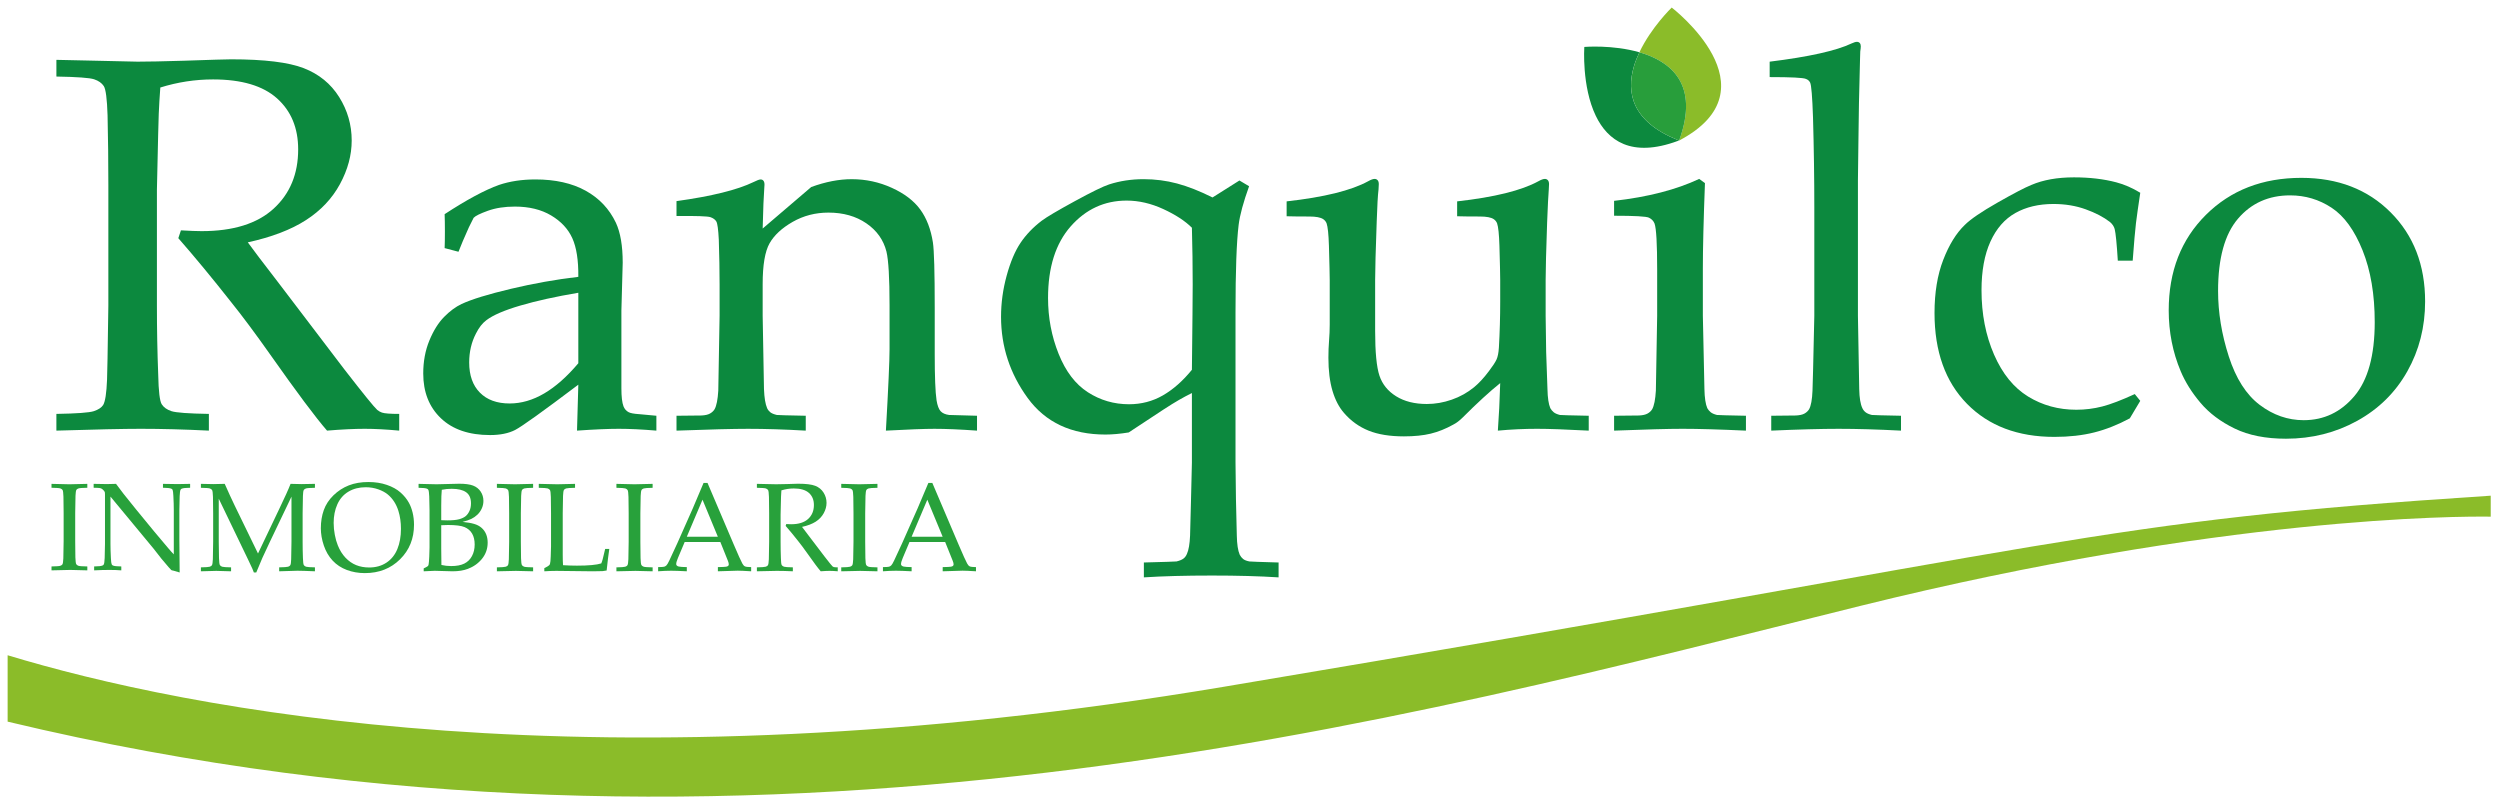 <?xml version="1.0" encoding="UTF-8"?>
<svg version="1.1" viewBox="0 0 213 68" xmlns="http://www.w3.org/2000/svg">
<title>Logo</title>
<g fill="none" fill-rule="evenodd">
<path d="m104.25 58.516c-53.695 8.999-88.595 1.857-103.6-2.689v5.657c63.803 15.289 119.84-0.446 157.86-9.864 30.821-7.634 50.976-7.64 53.7-7.601v-1.787c-34.152 2.223-34.459 3.966-107.96 16.284" fill="#8BBC29"/>
<path d="m188.98 24.797c0 1.826 0.304 3.683 0.912 5.568 0.608 1.886 1.486 3.263 2.636 4.132 1.149 0.868 2.398 1.303 3.748 1.303 1.72 0 3.159-0.684 4.316-2.05 1.157-1.365 1.735-3.467 1.735-6.303 0-2.361-0.345-4.398-1.034-6.113-0.69-1.715-1.568-2.926-2.636-3.631s-2.247-1.057-3.538-1.057c-1.824 0-3.303 0.66-4.437 1.982-1.135 1.321-1.702 3.378-1.702 6.169m-4.205 1.648c0-3.326 1.057-6.039 3.17-8.139 2.114-2.101 4.824-3.152 8.131-3.152 3.114 0 5.651 0.981 7.608 2.941 1.958 1.959 2.936 4.49 2.936 7.593 0 2.168-0.504 4.149-1.513 5.946-1.008 1.797-2.432 3.203-4.271 4.22-1.839 1.016-3.863 1.525-6.072 1.525-1.721 0-3.179-0.289-4.372-0.868-1.194-0.579-2.161-1.307-2.903-2.183s-1.305-1.774-1.691-2.694c-0.682-1.618-1.023-3.348-1.023-5.189" fill="#0C893E"/>
<path d="m182.35 34.153-0.89 1.49c-1.023 0.549-2.035 0.949-3.036 1.201s-2.132 0.379-3.393 0.379c-3.114 0-5.595-0.939-7.441-2.817s-2.769-4.457-2.769-7.738c0-1.738 0.248-3.248 0.745-4.532 0.496-1.284 1.108-2.275 1.835-2.973 0.49-0.489 1.42-1.124 2.792-1.904 1.371-0.78 2.332-1.281 2.881-1.503 1.008-0.431 2.216-0.646 3.626-0.646 1.335 0 2.536 0.141 3.604 0.423 0.682 0.178 1.364 0.474 2.046 0.89-0.172 1.142-0.294 2.005-0.366 2.591-0.071 0.586-0.164 1.651-0.279 3.193h-1.268c-0.089-1.439-0.178-2.336-0.267-2.693-0.06-0.221-0.194-0.423-0.402-0.6-0.534-0.415-1.222-0.775-2.062-1.079-0.839-0.304-1.756-0.456-2.752-0.456-1.249 0-2.33 0.256-3.243 0.768-0.914 0.513-1.623 1.326-2.129 2.44-0.505 1.114-0.757 2.495-0.757 4.143 0 2.02 0.356 3.846 1.067 5.48 0.712 1.633 1.68 2.825 2.903 3.575 1.224 0.75 2.592 1.125 4.105 1.125 0.756 0 1.494-0.093 2.213-0.278 0.719-0.186 1.643-0.538 2.77-1.057l0.467 0.578z" fill="#0C893E"/>
<path d="m150.91 36.69v-1.268l2.091-0.022c0.326-0.015 0.575-0.07 0.745-0.167 0.17-0.096 0.301-0.219 0.39-0.367 0.163-0.296 0.259-0.822 0.289-1.578 0.014-0.193 0.067-2.32 0.155-6.38v-9.226c0-2.474-0.037-5.03-0.111-7.669-0.059-1.778-0.142-2.77-0.246-2.978-0.075-0.149-0.194-0.252-0.358-0.311-0.224-0.104-1.253-0.156-3.089-0.156v-1.313c3.352-0.415 5.68-0.934 6.986-1.557 0.192-0.089 0.34-0.133 0.444-0.133s0.185 0.033 0.245 0.1c0.059 0.067 0.089 0.16 0.089 0.278 0 0.103-0.015 0.252-0.045 0.444l-0.022 0.734c-0.074 2.653-0.119 4.913-0.133 6.78l-0.044 3.469v11.538c0.061 3.853 0.098 5.935 0.111 6.247 0.014 0.741 0.104 1.281 0.268 1.622 0.06 0.134 0.149 0.249 0.269 0.345 0.119 0.096 0.298 0.174 0.537 0.233 0.104 0.015 0.932 0.037 2.485 0.067v1.268c-2.017-0.104-3.789-0.155-5.317-0.155-1.454 0-3.366 0.051-5.739 0.155" fill="#0C893E"/>
<path d="m137.52 18.381v-1.269c2.877-0.326 5.294-0.949 7.252-1.869l0.49 0.357c-0.119 3.159-0.179 5.576-0.179 7.252v4.049c0.075 3.856 0.119 5.94 0.134 6.251 0.015 0.742 0.096 1.284 0.245 1.625 0.074 0.133 0.17 0.248 0.289 0.344 0.118 0.097 0.297 0.175 0.534 0.234 0.089 0.014 0.912 0.037 2.469 0.067v1.268c-2.255-0.104-4.056-0.156-5.405-0.156-1.187 0-3.13 0.052-5.829 0.156v-1.268l2.126-0.022c0.314-0.015 0.556-0.071 0.728-0.167 0.172-0.097 0.302-0.219 0.392-0.368 0.164-0.297 0.269-0.823 0.314-1.579 0-0.193 0.036-2.321 0.11-6.385v-3.916c0-2.209-0.074-3.522-0.222-3.937-0.089-0.223-0.248-0.39-0.478-0.501s-1.22-0.166-2.97-0.166" fill="#0C893E"/>
<path d="m135.36 35.422v1.268c-1.943-0.104-3.411-0.156-4.405-0.156-1.097 0-2.21 0.052-3.337 0.156 0.089-1.202 0.156-2.551 0.2-4.049-0.889 0.712-1.949 1.683-3.18 2.914-0.282 0.282-0.556 0.489-0.822 0.623-0.638 0.356-1.275 0.612-1.912 0.767-0.638 0.156-1.4 0.234-2.29 0.234-1.2 0-2.204-0.163-3.011-0.489-0.808-0.327-1.501-0.824-2.079-1.491-0.433-0.49-0.765-1.124-0.996-1.902s-0.347-1.717-0.347-2.814c0-0.519 0.019-1.008 0.056-1.468s0.056-0.912 0.056-1.358v-3.803c0-0.386-0.023-1.358-0.067-2.915-0.03-0.979-0.097-1.617-0.2-1.913-0.06-0.148-0.156-0.267-0.29-0.356-0.222-0.148-0.615-0.223-1.179-0.223-0.815 0-1.461-7e-3 -1.935-0.022v-1.268c3.189-0.356 5.502-0.926 6.941-1.713 0.236-0.133 0.422-0.201 0.556-0.201 0.103 0 0.189 0.038 0.256 0.112 0.067 0.075 0.099 0.186 0.099 0.334 0 0.119-7e-3 0.267-0.022 0.445-0.059 0.475-0.111 1.387-0.155 2.736-0.09 2.477-0.134 4.138-0.134 4.984v4.338c0 1.809 0.122 3.081 0.367 3.815 0.245 0.733 0.719 1.319 1.423 1.757 0.704 0.437 1.574 0.656 2.613 0.656 0.711 0 1.419-0.122 2.123-0.368 0.705-0.245 1.338-0.599 1.902-1.06 0.415-0.341 0.838-0.799 1.27-1.377 0.327-0.429 0.541-0.759 0.646-0.989 0.104-0.229 0.171-0.566 0.2-1.011 0.074-1.304 0.111-2.603 0.111-3.893v-1.868c0-0.386-0.021-1.358-0.066-2.915-0.03-0.979-0.097-1.617-0.2-1.913-0.06-0.148-0.156-0.267-0.289-0.356-0.223-0.148-0.616-0.223-1.179-0.223-0.816 0-1.461-7e-3 -1.935-0.022v-1.268c3.179-0.356 5.485-0.926 6.92-1.713 0.236-0.133 0.422-0.201 0.555-0.201 0.103 0 0.188 0.038 0.255 0.112 0.066 0.075 0.1 0.186 0.1 0.334 0 0.119-7e-3 0.267-0.021 0.445-0.041 0.475-0.088 1.416-0.142 2.825-0.084 2.417-0.126 4.049-0.126 4.895v3.047l0.044 3.092c0.055 1.795 0.093 2.848 0.111 3.159 0.015 0.742 0.096 1.284 0.243 1.624 0.074 0.134 0.169 0.249 0.287 0.345 0.118 0.097 0.295 0.175 0.532 0.234 0.088 0.014 0.905 0.037 2.453 0.067" fill="#0C893E"/>
<path d="m101.55 19.403c-0.579-0.578-1.39-1.108-2.436-1.59-1.045-0.482-2.087-0.723-3.126-0.723-1.883 0-3.47 0.731-4.76 2.191-1.29 1.461-1.935 3.497-1.935 6.107 0 1.676 0.3 3.263 0.901 4.76 0.601 1.499 1.431 2.589 2.491 3.271s2.228 1.023 3.504 1.023c1.052 0 2.017-0.252 2.892-0.756 0.874-0.505 1.698-1.231 2.469-2.18 0.044-3.841 0.067-6.274 0.067-7.297 0-1.558-0.023-3.16-0.067-4.806m7.385 28.521v1.268c-1.616-0.104-3.507-0.156-5.672-0.156-2.269 0-4.205 0.052-5.806 0.156v-1.268c1.72-0.044 2.647-0.075 2.781-0.089 0.251-0.06 0.444-0.137 0.578-0.234 0.133-0.095 0.237-0.232 0.311-0.411 0.148-0.326 0.237-0.844 0.267-1.555 0-0.073 0.026-1.066 0.078-2.975 0.052-1.911 0.078-2.992 0.078-3.243v-5.931c-0.386 0.192-0.753 0.389-1.101 0.589-0.349 0.2-0.797 0.478-1.346 0.835l-2.936 1.934c-0.742 0.12-1.402 0.179-1.98 0.179-2.907 0-5.116-1.038-6.63-3.115-1.512-2.076-2.268-4.382-2.268-6.918 0-1.172 0.159-2.34 0.478-3.504s0.712-2.095 1.179-2.792 1.071-1.327 1.813-1.892c0.415-0.311 1.349-0.863 2.803-1.657 1.453-0.793 2.432-1.271 2.936-1.434 0.92-0.297 1.898-0.446 2.937-0.446 0.978 0 1.927 0.123 2.847 0.367 0.919 0.246 1.928 0.642 3.025 1.191l2.292-1.446 0.823 0.489c-0.49 1.363-0.787 2.46-0.89 3.29-0.178 1.453-0.267 3.935-0.267 7.448v12.805l0.037 3.09c0.037 1.779 0.061 2.824 0.074 3.135 0.015 0.741 0.097 1.282 0.246 1.623 0.074 0.148 0.172 0.27 0.291 0.367 0.12 0.095 0.299 0.166 0.538 0.211 0.089 0.014 0.917 0.045 2.484 0.089" fill="#0C893E"/>
<path d="m57.638 36.69v-1.268l2.126-0.022c0.314-0.015 0.557-0.07 0.728-0.167 0.172-0.097 0.302-0.219 0.392-0.367 0.164-0.297 0.269-0.823 0.314-1.579 0-0.194 0.036-2.322 0.111-6.386v-2.647c0-1.186-0.023-2.461-0.067-3.827-0.044-0.875-0.115-1.393-0.211-1.556-0.097-0.163-0.264-0.286-0.501-0.368s-1.201-0.115-2.892-0.1v-1.268c2.996-0.415 5.183-0.957 6.562-1.624 0.297-0.148 0.497-0.222 0.601-0.222s0.186 0.037 0.245 0.111 0.089 0.186 0.089 0.334c0 0.103-8e-3 0.223-0.022 0.355-0.045 0.535-0.089 1.662-0.134 3.382l4.138-3.537c1.216-0.445 2.365-0.668 3.448-0.668 1.201 0 2.339 0.245 3.414 0.735 1.076 0.489 1.884 1.105 2.425 1.846 0.542 0.741 0.901 1.676 1.079 2.803 0.104 0.668 0.156 2.529 0.156 5.584v3.937c0 1.929 0.052 3.242 0.156 3.939 0.073 0.444 0.189 0.752 0.344 0.923 0.156 0.17 0.397 0.278 0.724 0.322l2.379 0.067v1.268c-1.453-0.104-2.662-0.155-3.625-0.155-0.831 0-2.21 0.051-4.138 0.155 0.208-3.663 0.311-5.977 0.311-6.941v-3.738c0-2.328-0.089-3.855-0.266-4.583-0.253-0.993-0.824-1.794-1.714-2.402-0.889-0.607-1.964-0.912-3.225-0.912-1.113 0-2.128 0.264-3.048 0.789-0.92 0.526-1.576 1.135-1.968 1.824-0.393 0.69-0.59 1.851-0.59 3.482v2.692c0.074 3.856 0.112 5.94 0.112 6.252 0.029 0.741 0.119 1.283 0.268 1.624 0.06 0.134 0.149 0.248 0.268 0.345 0.12 0.096 0.306 0.174 0.56 0.233 0.09 0.015 0.91 0.037 2.463 0.067v1.268c-1.81-0.104-3.449-0.155-4.917-0.155-1.245 0-3.278 0.051-6.095 0.155" fill="#0C893E"/>
<path d="m49.273 24.943c-1.928 0.326-3.574 0.689-4.938 1.09-1.365 0.4-2.329 0.816-2.893 1.246-0.34 0.252-0.637 0.631-0.889 1.135-0.386 0.741-0.578 1.564-0.578 2.468 0 1.098 0.303 1.955 0.912 2.57 0.608 0.616 1.453 0.924 2.535 0.924 0.994 0 1.976-0.286 2.948-0.857 0.971-0.571 1.939-1.428 2.903-2.569v-6.007zm-10.21-3.493-1.18-0.312c0.015-0.341 0.023-0.807 0.023-1.401 0-0.623-8e-3 -1.119-0.023-1.49 1.886-1.231 3.431-2.062 4.635-2.492 0.92-0.311 1.952-0.467 3.096-0.467 1.693 0 3.118 0.319 4.277 0.957 1.158 0.637 2.02 1.55 2.585 2.736 0.385 0.83 0.579 1.965 0.579 3.403l-0.112 4.072v6.629c0 0.712 0.06 1.223 0.179 1.535 0.089 0.222 0.229 0.386 0.422 0.49 0.148 0.089 0.46 0.148 0.935 0.178l1.445 0.134v1.267c-1.215-0.103-2.283-0.155-3.203-0.155-0.889 0-2.076 0.052-3.559 0.155l0.111-3.915c-3.025 2.284-4.82 3.57-5.383 3.859-0.564 0.289-1.276 0.434-2.136 0.434-1.794 0-3.192-0.478-4.193-1.435s-1.501-2.228-1.501-3.815c0-1.023 0.173-1.958 0.522-2.803 0.348-0.845 0.768-1.516 1.257-2.013s0.986-0.864 1.49-1.102c0.861-0.4 2.258-0.83 4.194-1.29 1.935-0.459 3.852-0.801 5.75-1.023 0.015-1.41-0.156-2.506-0.512-3.292-0.356-0.787-0.956-1.432-1.801-1.936-0.846-0.504-1.877-0.757-3.092-0.757-0.876 0-1.643 0.119-2.303 0.357-0.66 0.237-1.064 0.437-1.212 0.6l-0.401 0.801c-0.4 0.89-0.697 1.587-0.889 2.091z" fill="#0C893E"/>
<path d="m4.805 6.522v-1.423c0.579 0.013 1.461 0.032 2.647 0.058l4.271 0.097c0.846 0 2.158-0.026 3.938-0.08 2.313-0.08 3.656-0.12 4.026-0.12 2.833 0 4.898 0.252 6.196 0.756 1.297 0.505 2.302 1.324 3.014 2.459s1.068 2.369 1.068 3.703c0 1.246-0.334 2.485-1.001 3.715-0.668 1.231-1.635 2.255-2.903 3.07-1.267 0.816-2.917 1.446-4.948 1.891 0.371 0.519 1.247 1.673 2.627 3.463l5.61 7.372c1.599 2.061 2.532 3.212 2.798 3.448 0.133 0.105 0.266 0.179 0.4 0.223 0.222 0.074 0.711 0.111 1.465 0.111v1.424c-1.12-0.104-2.101-0.155-2.941-0.155-0.871 0-1.939 0.051-3.207 0.155-0.967-1.11-2.588-3.28-4.863-6.51-1.264-1.792-2.38-3.287-3.346-4.487-1.562-1.984-3.05-3.784-4.462-5.399l0.222-0.667c0.771 0.044 1.357 0.067 1.758 0.067 2.699 0 4.745-0.638 6.139-1.914 1.394-1.275 2.092-2.958 2.092-5.05 0-1.824-0.601-3.273-1.803-4.349-1.201-1.075-3.018-1.613-5.449-1.613-1.528 0-3.026 0.231-4.494 0.69-0.06 0.8-0.104 1.548-0.133 2.245-0.015 0.208-0.067 2.364-0.156 6.468v9.871c0 2.014 0.037 3.978 0.111 5.89 0.029 1.407 0.129 2.245 0.299 2.512 0.169 0.266 0.446 0.463 0.83 0.589 0.383 0.126 1.445 0.204 3.187 0.233v1.424c-2.106-0.104-4.042-0.155-5.806-0.155-1.424 0-3.819 0.051-7.186 0.155v-1.424c1.741-0.029 2.803-0.107 3.187-0.233s0.649-0.3 0.797-0.523c0.177-0.296 0.287-1.014 0.332-2.156 0.018-0.31 0.056-2.415 0.111-6.312v-10.293c0-2.016-0.022-3.987-0.067-5.913-0.044-1.408-0.152-2.242-0.322-2.501-0.171-0.259-0.445-0.453-0.823-0.578-0.379-0.126-1.45-0.204-3.215-0.234" fill="#0C893E"/>
<path d="m77.67 45.731h2.645l-1.307-3.157-1.338 3.157zm-2.444 2.943v-0.356c0.277-4e-3 0.449-0.015 0.517-0.034 0.069-0.02 0.132-0.057 0.189-0.111 0.058-0.054 0.141-0.194 0.25-0.421 0.063-0.13 0.291-0.622 0.683-1.475l1.313-2.959c0.144-0.326 0.45-1.05 0.92-2.173h0.336l2.243 5.263c0.364 0.853 0.606 1.388 0.725 1.605 0.066 0.122 0.139 0.203 0.218 0.241 0.079 0.04 0.257 0.06 0.533 0.064v0.356c-0.546-0.035-0.928-0.052-1.146-0.052l-1.69 0.052v-0.356c0.392-7e-3 0.629-0.02 0.713-0.037 0.084-0.018 0.141-0.043 0.171-0.076 0.03-0.034 0.045-0.075 0.045-0.123 0-0.078-0.025-0.177-0.074-0.299l-0.645-1.606h-3.038l-0.569 1.349c-0.103 0.241-0.153 0.418-0.153 0.529 0 0.05 0.014 0.09 0.042 0.121 0.039 0.045 0.098 0.077 0.178 0.095 0.13 0.027 0.357 0.043 0.683 0.047v0.356c-0.592-0.031-1.035-0.047-1.329-0.047-0.34 0-0.712 0.016-1.115 0.047z" fill="#28A13B"/>
<path d="m74.759 48.339v0.336c-0.744-0.024-1.233-0.036-1.467-0.036l-1.618 0.036v-0.336c0.411-7e-3 0.661-0.025 0.752-0.055 0.09-0.029 0.153-0.07 0.187-0.123 0.042-0.07 0.068-0.239 0.079-0.509 4e-3 -0.073 0.013-0.569 0.026-1.489v-2.427c0-0.475-5e-3 -0.94-0.016-1.394-0.01-0.332-0.035-0.529-0.076-0.59-0.04-0.061-0.105-0.106-0.194-0.137-0.089-0.029-0.342-0.047-0.758-0.054v-0.336c0.667 0.024 1.182 0.036 1.545 0.036 0.349 0 0.862-0.012 1.54-0.036v0.336c-0.414 7e-3 -0.666 0.025-0.754 0.054-0.089 0.031-0.151 0.072-0.185 0.123-0.042 0.071-0.068 0.24-0.079 0.509-4e-3 0.071-0.013 0.567-0.026 1.489v2.427c0 0.476 5e-3 0.939 0.016 1.39 0.01 0.332 0.035 0.529 0.076 0.593 0.04 0.062 0.104 0.109 0.194 0.138 0.089 0.03 0.341 0.048 0.758 0.055" fill="#28A13B"/>
<path d="m64.487 41.56v-0.336c0.136 3e-3 0.345 8e-3 0.625 0.014l1.007 0.022c0.199 0 0.509-6e-3 0.929-0.018 0.545-0.019 0.861-0.029 0.949-0.029 0.668 0 1.155 0.06 1.461 0.179s0.543 0.313 0.711 0.58 0.252 0.558 0.252 0.873c0 0.294-0.079 0.586-0.236 0.876-0.158 0.29-0.386 0.531-0.685 0.725-0.299 0.191-0.688 0.34-1.167 0.445 0.088 0.122 0.294 0.395 0.62 0.817l1.323 1.739c0.377 0.486 0.597 0.757 0.66 0.813 0.031 0.025 0.062 0.041 0.094 0.052 0.052 0.018 0.167 0.026 0.346 0.026v0.336c-0.264-0.024-0.496-0.036-0.694-0.036-0.205 0-0.458 0.012-0.757 0.036-0.228-0.261-0.61-0.773-1.146-1.535-0.299-0.423-0.562-0.775-0.79-1.058-0.368-0.468-0.719-0.893-1.052-1.274l0.053-0.157c0.182 0.011 0.32 0.016 0.414 0.016 0.637 0 1.119-0.151 1.448-0.451 0.329-0.301 0.493-0.698 0.493-1.191 0-0.431-0.141-0.773-0.425-1.027-0.283-0.252-0.711-0.379-1.285-0.379-0.36 0-0.713 0.053-1.06 0.162-0.014 0.189-0.025 0.366-0.031 0.529-4e-3 0.05-0.016 0.558-0.037 1.526v2.328c0 0.475 9e-3 0.938 0.026 1.389 7e-3 0.332 0.031 0.529 0.071 0.593 0.039 0.062 0.105 0.109 0.196 0.139 0.09 0.029 0.34 0.047 0.751 0.054v0.336c-0.497-0.024-0.953-0.036-1.37-0.036-0.335 0-0.9 0.012-1.694 0.036v-0.336c0.411-7e-3 0.661-0.025 0.751-0.054 0.091-0.03 0.154-0.071 0.188-0.123 0.042-0.071 0.068-0.24 0.079-0.509 4e-3 -0.073 0.013-0.57 0.026-1.489v-2.427c0-0.476-5e-3 -0.941-0.016-1.395-0.01-0.332-0.036-0.529-0.076-0.59s-0.105-0.106-0.194-0.136-0.342-0.048-0.758-0.055" fill="#28A13B"/>
<path d="m58.516 45.731h2.645l-1.307-3.157-1.338 3.157zm-2.444 2.943v-0.356c0.277-4e-3 0.449-0.015 0.517-0.034 0.069-0.02 0.132-0.057 0.189-0.111 0.058-0.054 0.141-0.194 0.25-0.421 0.063-0.13 0.291-0.622 0.683-1.475l1.313-2.959c0.144-0.326 0.45-1.05 0.92-2.173h0.336l2.243 5.263c0.364 0.853 0.606 1.388 0.725 1.605 0.066 0.122 0.139 0.203 0.218 0.241 0.079 0.04 0.257 0.06 0.533 0.064v0.356c-0.546-0.035-0.928-0.052-1.146-0.052l-1.69 0.052v-0.356c0.392-7e-3 0.629-0.02 0.713-0.037 0.084-0.018 0.141-0.043 0.171-0.076 0.03-0.034 0.045-0.075 0.045-0.123 0-0.078-0.025-0.177-0.074-0.299l-0.645-1.606h-3.038l-0.569 1.349c-0.102 0.241-0.153 0.418-0.153 0.529 0 0.05 0.014 0.09 0.042 0.121 0.039 0.045 0.098 0.077 0.179 0.095 0.129 0.027 0.356 0.043 0.682 0.047v0.356c-0.592-0.031-1.035-0.047-1.329-0.047-0.34 0-0.712 0.016-1.115 0.047z" fill="#28A13B"/>
<path d="m55.604 48.339v0.336c-0.744-0.024-1.233-0.036-1.467-0.036l-1.618 0.036v-0.336c0.411-7e-3 0.661-0.025 0.752-0.055 0.09-0.029 0.153-0.07 0.187-0.123 0.042-0.07 0.068-0.239 0.079-0.509 4e-3 -0.073 0.013-0.569 0.026-1.489v-2.427c0-0.475-5e-3 -0.94-0.016-1.394-0.01-0.332-0.035-0.529-0.076-0.59-0.04-0.061-0.105-0.106-0.194-0.137-0.089-0.029-0.342-0.047-0.758-0.054v-0.336c0.667 0.024 1.182 0.036 1.545 0.036 0.35 0 0.862-0.012 1.54-0.036v0.336c-0.414 7e-3 -0.666 0.025-0.754 0.054-0.089 0.031-0.151 0.072-0.185 0.123-0.042 0.071-0.068 0.24-0.079 0.509-4e-3 0.071-0.013 0.567-0.026 1.489v2.427c0 0.476 5e-3 0.939 0.016 1.39 0.01 0.332 0.035 0.529 0.076 0.593 0.04 0.062 0.104 0.109 0.194 0.138 0.089 0.03 0.341 0.048 0.758 0.055" fill="#28A13B"/>
<path d="m46.376 48.675v-0.272c0.215-0.102 0.352-0.182 0.411-0.242 0.034-0.032 0.058-0.072 0.072-0.12 0.032-0.098 0.052-0.308 0.063-0.63 0.017-0.478 0.026-0.763 0.026-0.854v-2.82c0-0.476-6e-3 -0.941-0.016-1.395-0.01-0.332-0.035-0.529-0.076-0.59-0.04-0.061-0.105-0.106-0.194-0.137-0.089-0.029-0.342-0.047-0.758-0.054v-0.336c0.853 0.024 1.381 0.036 1.584 0.036 0.224 0 0.726-0.012 1.506-0.036v0.336c-0.416 7e-3 -0.669 0.025-0.758 0.054-0.089 0.031-0.152 0.072-0.186 0.123-0.042 0.071-0.069 0.24-0.079 0.509-5e-3 0.07-0.013 0.567-0.026 1.49v3.522c0 0.367 9e-3 0.666 0.026 0.896 0.399 0.025 0.794 0.038 1.186 0.038 0.986 0 1.677-0.064 2.072-0.19 0.045-0.104 0.085-0.225 0.121-0.361l0.21-0.871h0.351c-0.077 0.521-0.152 1.133-0.225 1.836-0.144 0.028-0.258 0.046-0.342 0.052-0.181 0.011-0.461 0.016-0.839 0.016l-3.106-0.036c-0.336 0-0.677 0.012-1.023 0.036" fill="#28A13B"/>
<path d="m45.421 48.339v0.336c-0.744-0.024-1.232-0.036-1.466-0.036l-1.619 0.036v-0.336c0.411-7e-3 0.661-0.025 0.752-0.055 0.09-0.029 0.153-0.07 0.188-0.123 0.041-0.07 0.068-0.239 0.078-0.509 4e-3 -0.073 0.013-0.569 0.026-1.489v-2.427c0-0.475-5e-3 -0.94-0.015-1.394-0.011-0.332-0.036-0.529-0.076-0.59-0.041-0.061-0.105-0.106-0.195-0.137-0.089-0.029-0.341-0.047-0.758-0.054v-0.336c0.668 0.024 1.182 0.036 1.545 0.036 0.35 0 0.863-0.012 1.54-0.036v0.336c-0.414 7e-3 -0.666 0.025-0.754 0.054-0.089 0.031-0.151 0.072-0.185 0.123-0.042 0.071-0.068 0.24-0.079 0.509-4e-3 0.071-0.013 0.567-0.026 1.489v2.427c0 0.476 5e-3 0.939 0.016 1.39 0.01 0.332 0.036 0.529 0.076 0.593 0.04 0.062 0.105 0.109 0.194 0.138 0.089 0.03 0.342 0.048 0.758 0.055" fill="#28A13B"/>
<path d="m37.609 48.135c0.263 0.062 0.54 0.094 0.83 0.094 0.463 0 0.836-0.071 1.12-0.212 0.284-0.142 0.502-0.356 0.654-0.642 0.153-0.286 0.229-0.615 0.229-0.985 0-0.366-0.072-0.675-0.216-0.924-0.143-0.25-0.358-0.435-0.643-0.556-0.286-0.12-0.757-0.18-1.412-0.18-0.15 0-0.343 7e-3 -0.578 0.02v1.987c0 0.191 5e-3 0.658 0.016 1.398zm-0.016-3.814c0.2 0.01 0.375 0.015 0.526 0.015 0.434 0 0.77-0.033 1.007-0.099 0.236-0.067 0.419-0.155 0.549-0.263 0.13-0.109 0.237-0.255 0.323-0.441 0.086-0.185 0.129-0.402 0.129-0.65 0-0.437-0.14-0.753-0.418-0.947-0.279-0.195-0.686-0.291-1.222-0.291-0.298 0-0.581 0.027-0.847 0.084-0.031 0.289-0.047 0.738-0.047 1.345v1.247zm-1.495 4.354v-0.247c0.217-0.107 0.337-0.175 0.362-0.201 0.024-0.027 0.044-0.072 0.058-0.139 0.021-0.105 0.039-0.327 0.055-0.668 0.015-0.341 0.023-0.599 0.023-0.778v-3.159c0-0.342-8e-3 -0.744-0.026-1.204-0.014-0.29-0.039-0.47-0.074-0.54-0.025-0.045-0.061-0.079-0.111-0.1-0.116-0.049-0.357-0.075-0.723-0.078v-0.336c0.116 7e-3 0.261 0.011 0.436 0.011l1.093 0.025 1.932-0.047c0.511 0 0.905 0.053 1.182 0.158 0.276 0.105 0.492 0.276 0.648 0.511 0.156 0.236 0.234 0.499 0.234 0.79 0 0.231-0.047 0.447-0.14 0.65-0.092 0.204-0.216 0.379-0.372 0.528-0.156 0.148-0.33 0.269-0.521 0.361-0.191 0.094-0.44 0.178-0.748 0.255 0.41 0.039 0.74 0.096 0.993 0.171 0.252 0.074 0.463 0.186 0.632 0.335 0.17 0.148 0.299 0.329 0.387 0.542 0.087 0.214 0.131 0.451 0.131 0.713 0 0.517-0.157 0.972-0.47 1.365-0.314 0.394-0.717 0.684-1.211 0.872-0.367 0.14-0.803 0.21-1.307 0.21l-1.523-0.042c-0.165 0-0.478 0.015-0.94 0.042z" fill="#28A13B"/>
<path d="m28.428 44.562c0 0.332 0.033 0.67 0.1 1.013 0.066 0.342 0.15 0.638 0.252 0.886 0.168 0.42 0.387 0.772 0.658 1.057s0.573 0.496 0.907 0.63c0.334 0.135 0.705 0.202 1.11 0.202 0.563 0 1.053-0.137 1.469-0.412 0.417-0.274 0.727-0.661 0.932-1.159 0.204-0.498 0.306-1.073 0.306-1.724 0-0.556-0.073-1.068-0.22-1.537-0.091-0.287-0.212-0.547-0.362-0.779-0.151-0.233-0.33-0.436-0.538-0.609s-0.478-0.319-0.81-0.438c-0.333-0.119-0.691-0.179-1.076-0.179-0.556 0-1.044 0.124-1.463 0.373-0.42 0.248-0.736 0.608-0.948 1.078-0.212 0.471-0.317 1.003-0.317 1.598m-1.091 0.436c0-0.553 0.083-1.064 0.249-1.533 0.166-0.468 0.441-0.889 0.826-1.264 0.385-0.374 0.821-0.657 1.307-0.847 0.486-0.191 1.042-0.286 1.668-0.286 0.577 0 1.102 0.081 1.574 0.244 0.472 0.162 0.86 0.377 1.162 0.645 0.303 0.268 0.541 0.56 0.716 0.878 0.133 0.239 0.239 0.518 0.318 0.84 0.078 0.323 0.118 0.666 0.118 1.033 0 1.179-0.396 2.161-1.189 2.944-0.792 0.784-1.791 1.176-2.998 1.176-0.549 0-1.062-0.09-1.537-0.268-0.476-0.179-0.878-0.443-1.207-0.795-0.329-0.351-0.579-0.778-0.75-1.28s-0.257-0.998-0.257-1.487" fill="#28A13B"/>
<path d="m17.117 41.56v-0.336c0.367 0.014 0.719 0.022 1.055 0.022 0.339 0 0.664-8e-3 0.975-0.022 0.308 0.699 0.59 1.313 0.845 1.84l1.99 4.094 1.791-3.757c0.49-1.019 0.818-1.744 0.983-2.177 0.37 0.014 0.683 0.022 0.939 0.022 0.234 0 0.614-8e-3 1.138-0.022v0.336c-0.416 7e-3 -0.669 0.025-0.758 0.055s-0.151 0.071-0.186 0.123c-0.045 0.07-0.072 0.239-0.079 0.509-4e-3 0.07-0.012 0.566-0.026 1.489v2.427c0 0.475 9e-3 0.938 0.026 1.389 0.011 0.332 0.036 0.529 0.076 0.593 0.04 0.062 0.104 0.109 0.193 0.139 0.089 0.029 0.34 0.047 0.754 0.054v0.336c-0.706-0.031-1.205-0.047-1.495-0.047-0.234 0-0.752 0.016-1.553 0.047v-0.336c0.416-7e-3 0.67-0.025 0.761-0.054 0.091-0.03 0.152-0.071 0.183-0.123 0.046-0.071 0.072-0.24 0.079-0.509 4e-3 -0.073 0.012-0.57 0.026-1.489v-3.848l-1.81 3.785c-0.283 0.591-0.505 1.066-0.666 1.426-0.116 0.263-0.29 0.679-0.525 1.248h-0.204c-0.046-0.133-0.088-0.239-0.126-0.319l-0.357-0.761-2.508-5.206v3.675c0 0.475 7e-3 0.938 0.021 1.389 0.011 0.332 0.036 0.529 0.076 0.593 0.041 0.062 0.105 0.109 0.194 0.139 0.09 0.029 0.342 0.047 0.759 0.054v0.336l-1.265-0.036-1.306 0.036v-0.336c0.41-7e-3 0.661-0.025 0.751-0.054 0.091-0.03 0.153-0.071 0.188-0.123 0.042-0.071 0.068-0.24 0.079-0.509 4e-3 -0.073 0.013-0.57 0.026-1.489v-2.427c0-0.476-5e-3 -0.941-0.016-1.395-0.01-0.332-0.036-0.529-0.076-0.59s-0.105-0.106-0.194-0.136-0.342-0.048-0.758-0.055" fill="#28A13B"/>
<path d="m8.021 48.594v-0.333c0.366-3e-3 0.605-0.03 0.721-0.083 0.048-0.021 0.083-0.053 0.104-0.098 0.035-0.069 0.059-0.25 0.073-0.544 0.017-0.455 0.026-0.848 0.026-1.18v-4.219c0-0.114-7e-3 -0.189-0.021-0.223-0.028-0.062-0.09-0.136-0.187-0.222-0.062-0.056-0.134-0.091-0.215-0.107-0.081-0.015-0.262-0.025-0.543-0.028v-0.332c0.599 0.014 0.975 0.02 1.128 0.02 0.262 0 0.521-6e-3 0.779-0.02 0.29 0.383 0.504 0.666 0.64 0.848l1.06 1.32 1.547 1.884c0.495 0.6 0.893 1.073 1.194 1.419 0.191 0.227 0.352 0.406 0.481 0.537v-3.779c0-0.338-0.012-0.734-0.036-1.189-0.014-0.286-0.036-0.463-0.067-0.532-0.025-0.045-0.061-0.077-0.109-0.098-0.115-0.049-0.351-0.075-0.711-0.078v-0.332c0.408 0.014 0.822 0.02 1.24 0.02 0.395 0 0.752-6e-3 1.074-0.02v0.332c-0.362 3e-3 -0.6 0.029-0.715 0.078-0.049 0.021-0.084 0.055-0.105 0.104-0.034 0.065-0.059 0.246-0.072 0.543-0.018 0.457-0.026 0.848-0.026 1.176v2.493c0 0.504 8e-3 1.446 0.026 2.824l-0.535-0.156-0.125-0.025c-0.02-7e-3 -0.039-0.018-0.057-0.031-0.024-0.018-0.09-0.088-0.197-0.21-0.287-0.329-0.498-0.577-0.633-0.745l-0.669-0.856-3.679-4.442v4.021c0 0.343 0.012 0.747 0.036 1.212 0.014 0.29 0.037 0.469 0.068 0.535 0.024 0.049 0.06 0.084 0.109 0.105 0.114 0.049 0.351 0.075 0.71 0.078v0.333c-0.304-0.024-0.64-0.037-1.006-0.037-0.401 0-0.837 0.013-1.308 0.037" fill="#28A13B"/>
<path d="m7.44 48.261v0.333c-0.735-0.024-1.219-0.037-1.45-0.037l-1.601 0.037v-0.333c0.406-7e-3 0.654-0.024 0.743-0.054 0.09-0.029 0.152-0.07 0.186-0.122 0.041-0.069 0.067-0.237 0.078-0.503 4e-3 -0.072 0.013-0.563 0.026-1.472v-2.402c0-0.469-5e-3 -0.929-0.016-1.379-0.01-0.328-0.035-0.522-0.075-0.583-0.04-0.06-0.104-0.105-0.192-0.134-0.089-0.03-0.338-0.048-0.75-0.055v-0.332c0.66 0.024 1.169 0.036 1.528 0.036 0.346 0 0.853-0.012 1.523-0.036v0.332c-0.41 7e-3 -0.658 0.025-0.746 0.055-0.087 0.029-0.149 0.07-0.183 0.121-0.041 0.069-0.067 0.237-0.077 0.504-5e-3 0.069-0.014 0.559-0.026 1.471v2.402c0 0.47 5e-3 0.927 0.015 1.374 0.011 0.328 0.036 0.523 0.076 0.586 0.039 0.062 0.103 0.108 0.191 0.137 0.088 0.03 0.338 0.047 0.75 0.054" fill="#28A13B"/>
<path d="m139.21 5.649c0.122-0.409 0.284-0.809 0.467-1.194-2.28-0.66-4.694-0.456-4.694-0.456s-0.233 3.352 0.978 5.87c1.008 2.092 3.014 3.606 6.982 2.141 0.036-0.012 0.071-0.026 0.107-0.039-0.036-0.014-0.072-0.029-0.109-0.044-3.923-1.582-4.391-4.051-3.731-6.278" fill="#0C893E"/>
<path d="m142.43 0.644s-1.738 1.671-2.753 3.811c2.66 0.767 5.138 2.708 3.387 7.51-5e-3 2e-3 -9e-3 4e-3 -0.014 6e-3 4e-3 1e-3 7e-3 3e-3 0.011 4e-3 8.402-4.422-0.631-11.331-0.631-11.331" fill="#8BBC29"/>
<path d="m139.68 4.455c-0.183 0.386-0.346 0.785-0.467 1.194-0.66 2.227-0.192 4.697 3.731 6.279 0.036 0.014 0.072 0.029 0.109 0.044 5e-3 -2e-3 9e-3 -4e-3 0.014-6e-3 1.751-4.803-0.727-6.743-3.387-7.511" fill="#289E3B"/>
</g>
</svg>
